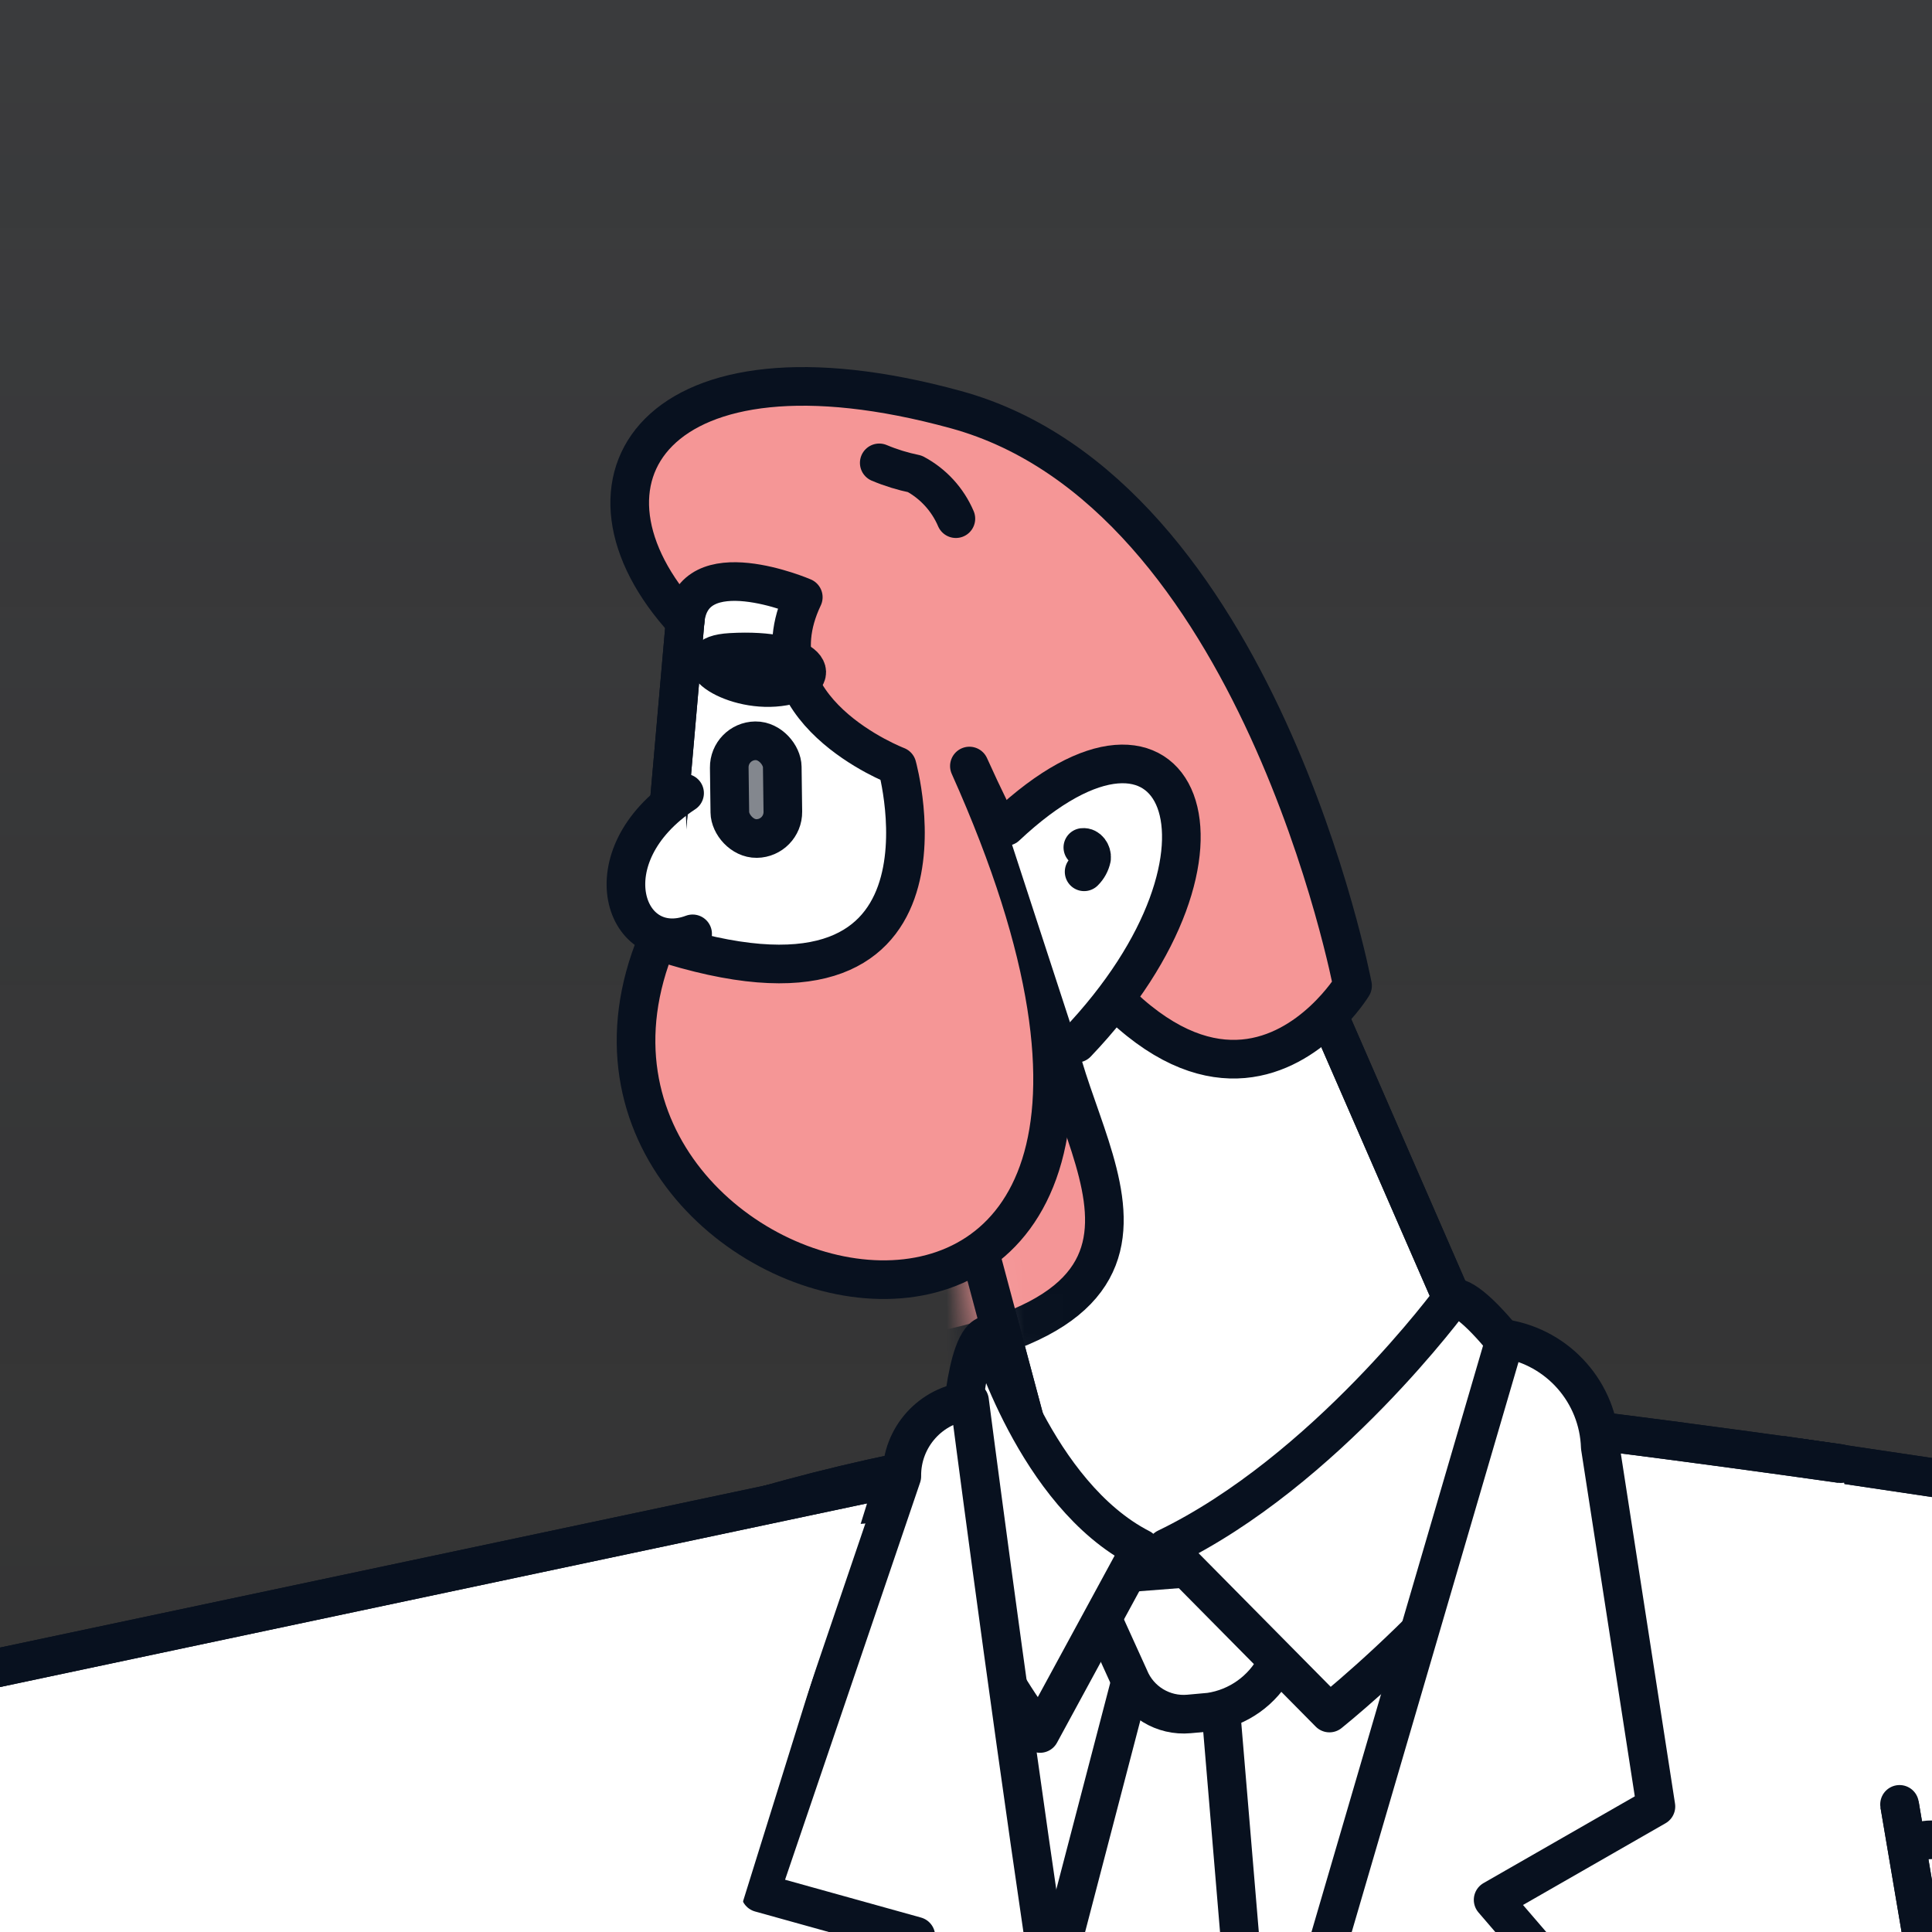 <svg width="50" height="50" viewBox="0 0 50 50" fill="none" xmlns="http://www.w3.org/2000/svg">
<rect x="0" y="0" width="50" height="50" fill="#333333" stroke="none"/>
<g clip-path="url(#clip0_576_13720)">
<rect width="50" height="50" fill="url(#paint0_linear_576_13720)" fill-opacity="0.1"/>
<path d="M46.607 37.733L72.631 41.607C73.906 41.772 75.063 42.437 75.848 43.456C76.633 44.475 76.981 45.763 76.815 47.038L74.374 65.825L63.069 67.03L63.996 51.852L44.698 51.244L46.607 37.733Z" fill="white" stroke="#08111F"/>
<mask id="mask0_576_13720" style="mask-type:luminance" maskUnits="userSpaceOnUse" x="44" y="37" width="34" height="31">
<path fill-rule="evenodd" clip-rule="evenodd" d="M46.607 37.733L72.631 41.607C73.906 41.772 75.063 42.437 75.848 43.456C76.633 44.475 76.981 45.763 76.815 47.038L74.374 65.825L63.069 67.03L63.996 51.852L44.698 51.244L46.607 37.733Z" fill="white" stroke="white"/>
</mask>
<g mask="url(#mask0_576_13720)">
<path d="M48.348 48.784C50.552 44.904 54.34 51.916 61.901 51.788C65.637 51.726 44.697 55.617 44.697 55.617V43.316" fill="white"/>
<path d="M48.348 48.784C50.552 44.904 54.34 51.916 61.901 51.788C65.637 51.726 44.697 55.617 44.697 55.617V43.316" stroke="#08111F"/>
</g>
<path fill-rule="evenodd" clip-rule="evenodd" d="M46.607 37.733L72.631 41.607C73.906 41.772 75.063 42.437 75.848 43.456C76.633 44.475 76.981 45.763 76.815 47.038L74.374 65.825L63.069 67.03L63.996 51.852L44.698 51.244L46.607 37.733Z" stroke="#08111F" stroke-linecap="round" stroke-linejoin="round"/>
<path d="M15.101 85.698C26.311 91.784 50.664 93.362 53.867 88.397L45.039 39.398C45.039 39.398 34.546 34.499 18.994 39.2L15.101 85.698Z" fill="white" stroke="#08111F"/>
<path fill-rule="evenodd" clip-rule="evenodd" d="M15.101 85.698C26.311 91.784 50.664 93.362 53.867 88.397L45.039 39.398C45.039 39.398 34.546 34.499 18.994 39.2L15.101 85.698Z" stroke="#08111F" stroke-linecap="round" stroke-linejoin="round"/>
<path d="M38.774 36.356L29.214 14.416H17.876L16.753 27.241L24.637 29.706L27.443 40.213L29.704 40.871L38.774 36.356Z" fill="white" stroke="#08111F"/>
<mask id="mask1_576_13720" style="mask-type:luminance" maskUnits="userSpaceOnUse" x="16" y="13" width="24" height="29">
<path fill-rule="evenodd" clip-rule="evenodd" d="M38.774 36.356L29.214 14.416H17.876L16.753 27.241L24.637 29.706L27.443 40.213L29.704 40.871L38.774 36.356Z" fill="white" stroke="white"/>
</mask>
<g mask="url(#mask1_576_13720)">
<path d="M27.256 25.64C26.898 28.922 32.144 33.552 23.941 35.027C15.738 36.503 22.348 24.847 22.348 24.847L25.651 23.46" fill="#F49596"/>
<path d="M27.256 25.64C26.898 28.922 32.144 33.552 23.941 35.027C15.738 36.503 22.348 24.847 22.348 24.847L25.651 23.46" stroke="#08111F"/>
</g>
<path fill-rule="evenodd" clip-rule="evenodd" d="M38.774 36.356L29.214 14.416H17.876L16.753 27.241L24.637 29.706L27.443 40.213L29.704 40.871L38.774 36.356V36.356Z" stroke="#08111F" stroke-linecap="round" stroke-linejoin="round"/>
<path d="M25.088 19.825C33.825 39.311 12.877 34.278 17.006 24.347C25.227 27.037 23.216 19.825 23.216 19.825C23.216 19.825 19.402 18.369 20.789 15.456C20.789 15.456 17.895 14.21 17.73 16.086C14.409 12.475 16.905 8.453 24.741 10.602C32.578 12.752 35.004 25.511 35.004 25.511C35.004 25.511 30.774 32.446 25.088 19.825Z" fill="#F59696" stroke="#08111F" stroke-linecap="round" stroke-linejoin="round"/>
<path d="M26.037 21.388C30.537 17.154 32.623 22.011 27.867 26.998L26.037 21.388Z" fill="white"/>
<path d="M26.037 21.388C30.537 17.154 32.623 22.011 27.867 26.998" stroke="#08111F" stroke-linecap="round" stroke-linejoin="round"/>
<path d="M2.979 148.55C15.484 158.837 36.835 152.553 36.835 152.553L33.047 53.219L26.997 38.544L18.993 39.2C9.927 74.894 6.495 139.996 2.979 148.55Z" fill="white" stroke="#08111F"/>
<path fill-rule="evenodd" clip-rule="evenodd" d="M2.979 148.55C15.484 158.837 36.835 152.553 36.835 152.553L33.047 53.219L26.997 38.544L18.993 39.2C9.927 74.894 6.495 139.996 2.979 148.55Z" stroke="#08111F" stroke-linecap="round" stroke-linejoin="round"/>
<path d="M47.64 37.879C47.64 37.879 39.003 36.649 37.928 36.703L33.047 53.219L28.788 69.199L31.852 156.944C60.166 154.728 64.684 150.092 64.684 150.092C59.83 110.644 52.346 65.417 49.16 46.697" fill="white"/>
<path d="M47.64 37.879C47.64 37.879 39.003 36.649 37.928 36.703L33.047 53.219L28.788 69.199L31.852 156.944C60.166 154.728 64.684 150.092 64.684 150.092C59.83 110.644 52.346 65.417 49.16 46.697" stroke="#08111F"/>
<path d="M47.64 37.879C47.64 37.879 39.003 36.649 37.928 36.703L33.047 53.219L28.788 69.199L31.852 156.944C60.166 154.728 64.684 150.092 64.684 150.092C59.83 110.644 52.346 65.417 49.16 46.697" stroke="#08111F" stroke-linecap="round" stroke-linejoin="round"/>
<path d="M26.462 40.913L24.586 44.838L26.079 56.842L32.804 57.315L37.437 43.838L36.52 39.517L31.984 40.699L29.467 40.822L27.473 41.122" fill="white"/>
<path d="M26.462 40.913L24.586 44.838L26.079 56.842L32.804 57.315L37.437 43.838L36.52 39.517L31.984 40.699L29.467 40.822L27.473 41.122" stroke="#08111F" stroke-linecap="round" stroke-linejoin="round"/>
<path d="M29.321 43.277L25.989 56.04L27.862 67.241L30.349 65.819L32.522 55.318L31.433 42.33L29.321 43.277Z" fill="white" stroke="#08111F" stroke-linecap="round" stroke-linejoin="round"/>
<path d="M28.032 40.793L29.224 43.418C29.477 44.038 30.106 44.419 30.773 44.357L31.313 44.308C32.043 44.199 32.678 43.748 33.02 43.094L34.47 40.578L31.079 40.556L28.032 40.793Z" fill="white" stroke="#08111F" stroke-linecap="round" stroke-linejoin="round"/>
<path d="M24.84 37.474C24.84 37.474 24.95 34.583 25.597 34.546C25.597 34.546 26.798 38.674 29.518 40.071L26.916 44.862C26.916 44.862 23.392 40.387 24.84 37.474Z" fill="white" stroke="#08111F" stroke-linecap="round" stroke-linejoin="round"/>
<path d="M40.067 36.234C40.067 36.234 38.275 33.537 37.594 33.581C37.594 33.581 34.312 38.073 30.185 40.064L34.406 44.333C34.406 44.333 41.043 39.002 40.067 36.234Z" fill="white" stroke="#08111F" stroke-linecap="round" stroke-linejoin="round"/>
<path d="M25.092 36.254C25.092 36.254 28.628 63.645 30.038 66.542L28.539 69.401L21.389 53.166L23.702 50.108L19.674 48.987L23.339 38.206C23.327 37.199 24.089 36.35 25.092 36.254Z" fill="white" stroke="#08111F" stroke-linecap="round" stroke-linejoin="round"/>
<path d="M38.954 34.648L28.778 69.426L41.998 53.071L38.642 49.168L42.855 46.752L41.415 37.45C41.369 36.048 40.338 34.874 38.954 34.648V34.648Z" fill="white" stroke="#08111F" stroke-linecap="round" stroke-linejoin="round"/>
<path d="M22.61 38.36L-7.89 44.821C-9.707 45.133 -11.23 46.368 -11.91 48.081C-12.59 49.794 -12.329 51.737 -11.221 53.21L0.705 72.833C3.683 73.331 11.596 66.559 10.627 64.725L6.935 55.1L17.76 53.923" fill="white"/>
<path d="M22.61 38.36L-7.89 44.821C-9.707 45.133 -11.23 46.368 -11.91 48.081C-12.59 49.794 -12.329 51.737 -11.221 53.21L0.705 72.833C3.683 73.331 11.596 66.559 10.627 64.725L6.935 55.1L17.76 53.923" stroke="#08111F"/>
<path d="M22.61 38.36L-7.89 44.821C-9.707 45.133 -11.23 46.368 -11.91 48.081C-12.59 49.794 -12.329 51.737 -11.221 53.21L0.705 72.833C3.683 73.331 11.596 66.559 10.627 64.725L6.935 55.1L17.76 53.923" stroke="#08111F" stroke-linecap="round" stroke-linejoin="round"/>
<rect x="20.269" y="21.692" width="1.372" height="2.53" rx="0.686" transform="rotate(179.256 20.269 21.692)" fill="#08111F" fill-opacity="0.5" stroke="#08111F"/>
<path d="M18.91 16.884C20.98 16.765 21.452 17.618 20.163 17.777C18.873 17.935 17.557 16.962 18.91 16.884Z" fill="#08111F" fill-opacity="0.5" stroke="#08111F"/>
<path d="M17.717 20.526C15.214 22.176 16.182 24.823 17.925 24.168L17.717 20.526Z" fill="white"/>
<path d="M17.717 20.526C15.214 22.176 16.182 24.823 17.925 24.168" stroke="#08111F" stroke-linecap="round" stroke-linejoin="round"/>
<path d="M28.024 21.932C28.16 21.916 28.264 22.072 28.25 22.208C28.222 22.342 28.155 22.465 28.057 22.562" stroke="#08111F" stroke-linecap="round" stroke-linejoin="round"/>
<path d="M22.755 11.979C23.052 12.104 23.361 12.199 23.677 12.264C24.152 12.518 24.526 12.927 24.738 13.423" stroke="#08111F" stroke-linecap="round" stroke-linejoin="round"/>
</g>
<defs>
<linearGradient id="paint0_linear_576_13720" x1="25" y1="0" x2="25" y2="50" gradientUnits="userSpaceOnUse">
<stop stop-color="#7D8496"/>
<stop offset="1" stop-color="#7D8496" stop-opacity="0"/>
</linearGradient>
<clipPath id="clip0_576_13720">
<rect width="50" height="50" fill="white"/>
</clipPath>
</defs>
</svg>
